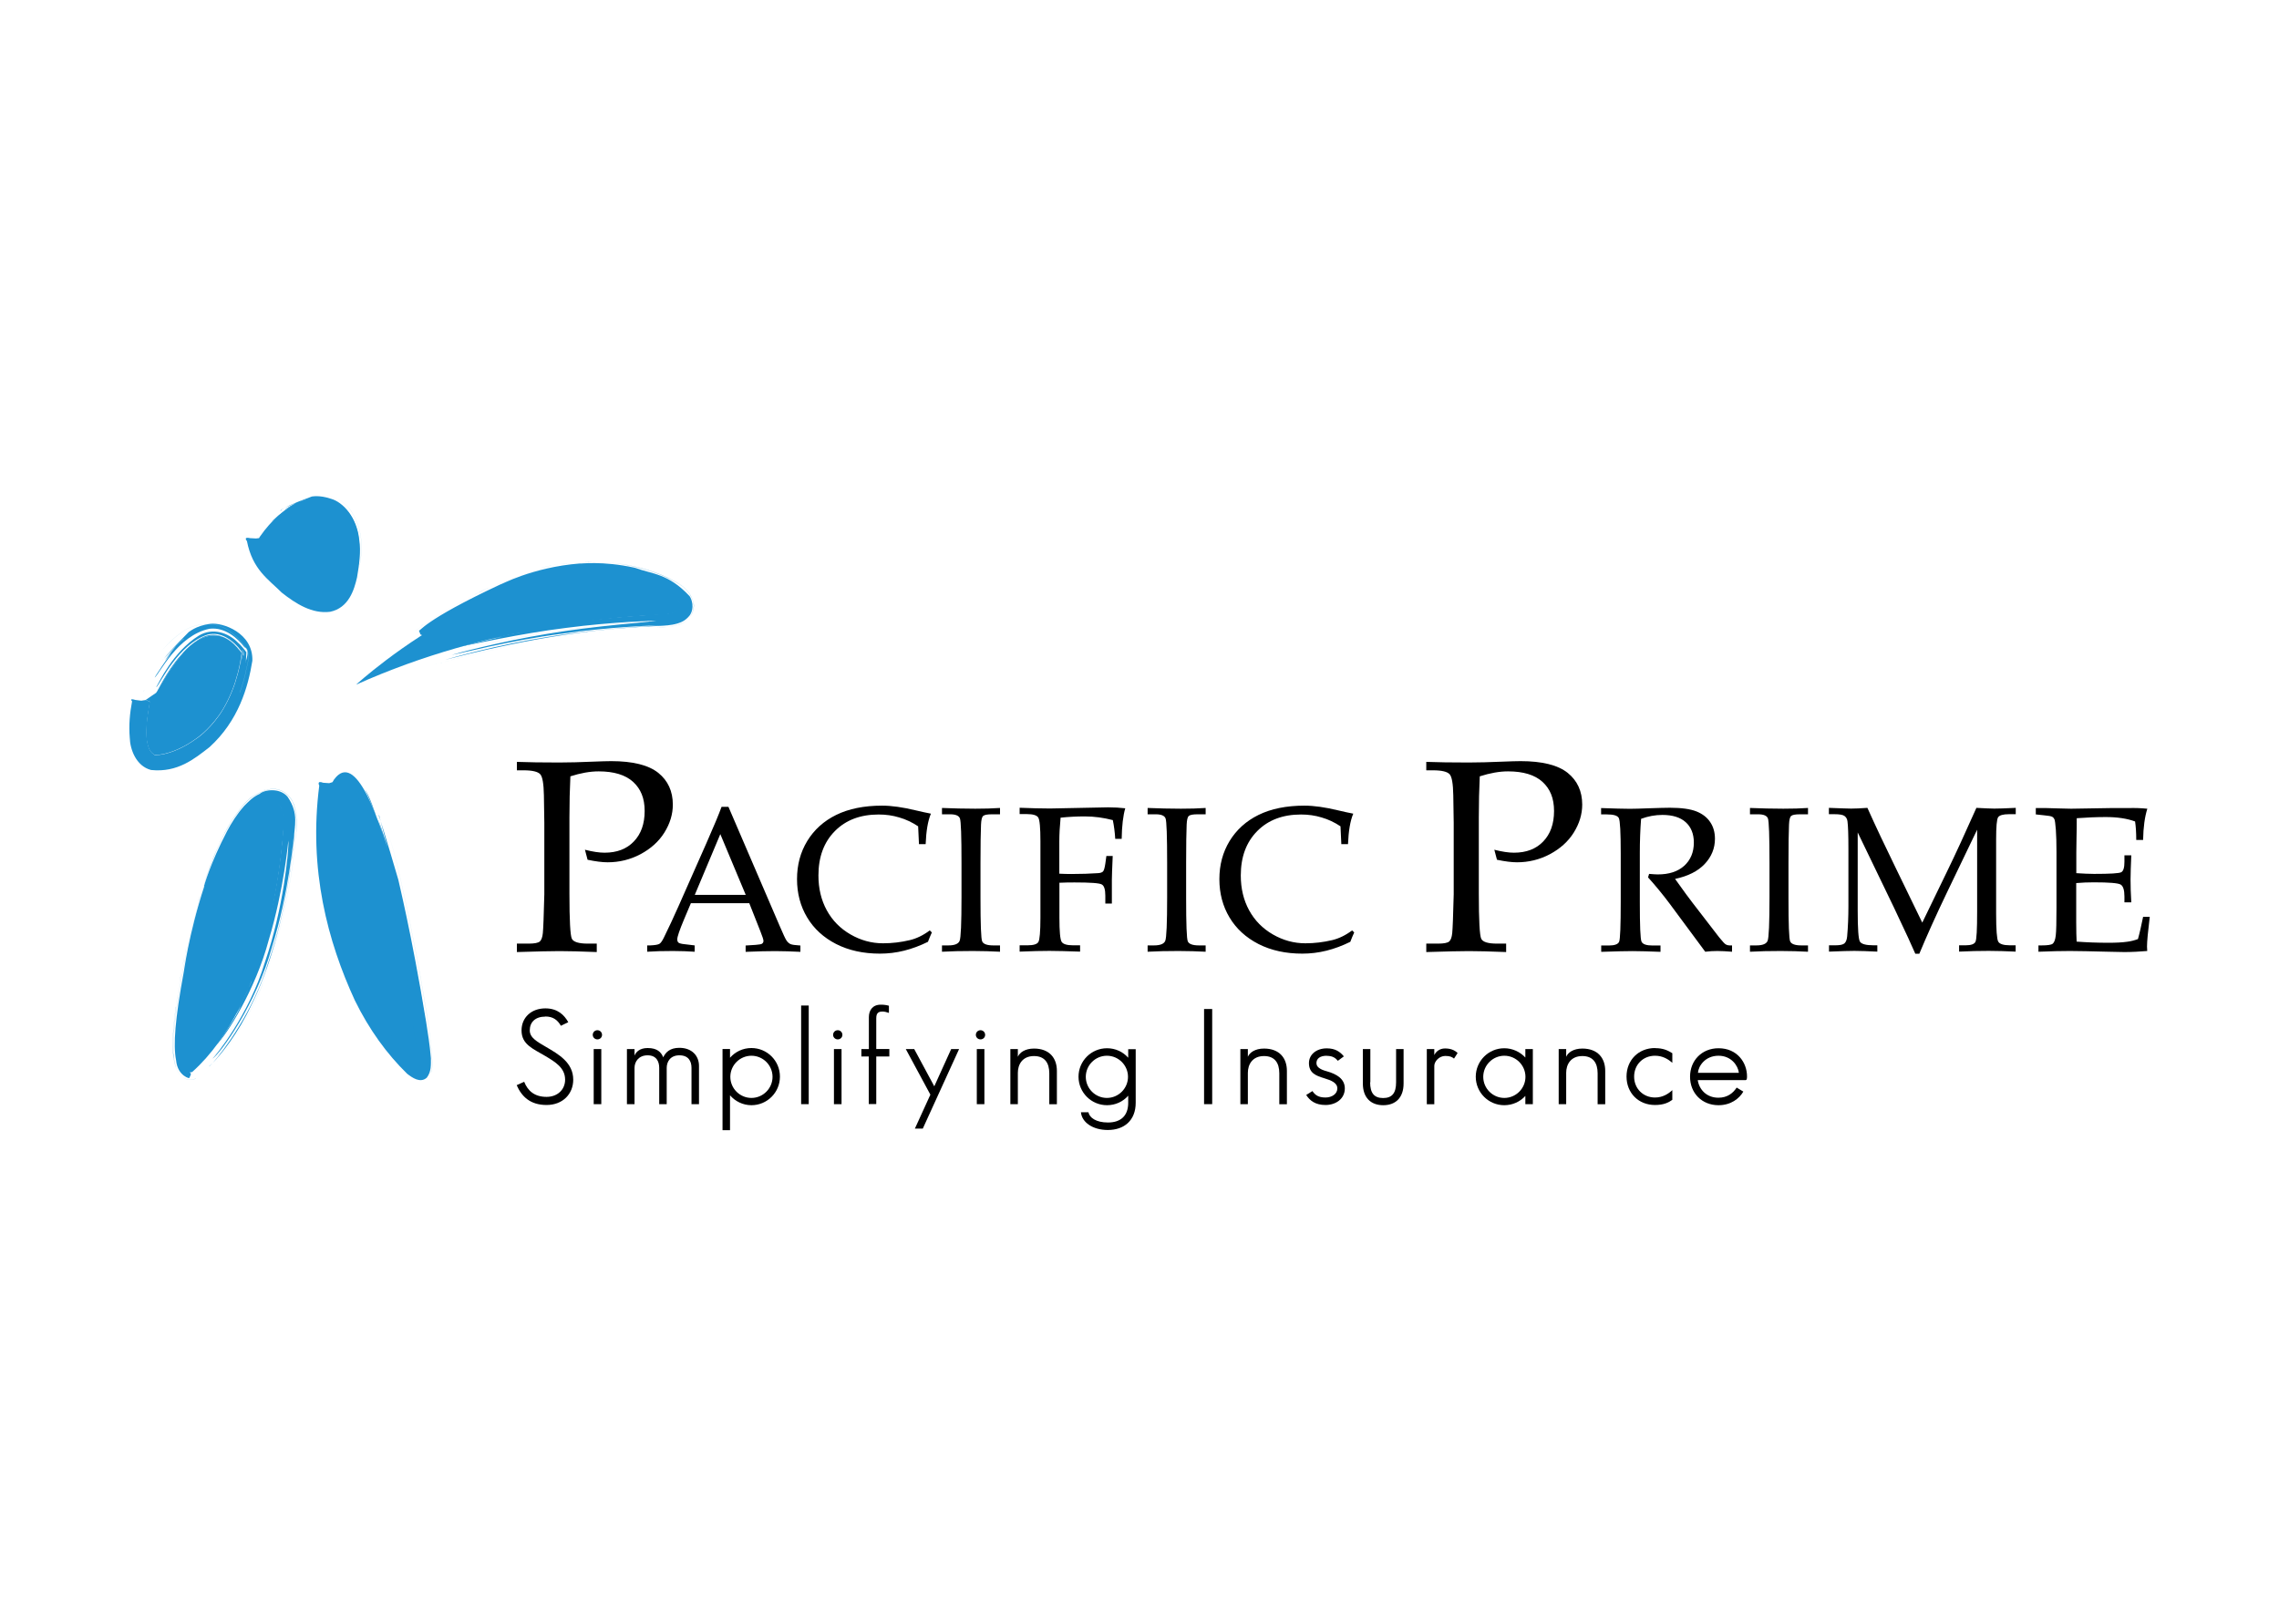 <?xml version="1.0" encoding="UTF-8"?>
<svg id="Layer_1" data-name="Layer 1" xmlns="http://www.w3.org/2000/svg" width="216" height="154" viewBox="0 0 216 154">
  <rect width="216" height="154" fill="#fff" stroke-width="0"/>
  <g>
    <path d="M65.64,56.89c.05.14.09.3.13.47-.02.54-.19.93-.42,1.2.22-.27.39-.66.41-1.2-.03-.17-.07-.33-.12-.47" fill="#1d91d0" stroke-width="0"/>
    <path d="M65.54,56.62c.04.09.07.18.1.27-.03-.1-.07-.19-.1-.27" fill="#1d91d0" stroke-width="0"/>
    <path d="M65.42,56.37c.05.08.09.16.12.24-.04-.09-.08-.16-.12-.24" fill="#1d91d0" stroke-width="0"/>
    <path d="M64.29,59.23c.18-.06.69-.2,1.06-.65-.37.45-.88.6-1.06.66-.46.15-.78.17-1.08.2-.61.05-.93.05-1.15.06h0c.22-.01.54,0,1.15-.06.3-.03.62-.06,1.07-.2" fill="#1d91d0" stroke-width="0"/>
    <path d="M63.45,54.85c.53.33,1.36.55,1.9,1.41-.54-.86-1.37-1.07-1.9-1.4-.79-.38-1.65-.72-2.52-.94-1.2-.34-2.4-.52-3.43-.59,1.04.07,2.23.24,3.44.58.87.23,1.73.56,2.52.94" fill="#1d91d0" stroke-width="0"/>
    <path d="M56.43,53.28c-.08,0-.16,0-.24,0-.31,0-.59,0-.85.02.25-.01.54-.02.85-.02.08,0,.16,0,.24,0" fill="#1d91d0" stroke-width="0"/>
    <path d="M54.18,53.4h-.08s.08,0,.08,0Z" fill="#1d91d0" stroke-width="0"/>
    <path d="M54.1,53.41h0c-.35,0-.7.04-1.08.08.37-.05.73-.08,1.08-.08" fill="#1d91d0" stroke-width="0"/>
    <path d="M50.98,53.92c.7-.2,1.38-.34,2.04-.43-.65.09-1.34.24-2.04.43" fill="#1d91d0" stroke-width="0"/>
    <path d="M50.38,54.1c-.2.07-.41.13-.61.2.2-.07.41-.14.61-.2" fill="#1d91d0" stroke-width="0"/>
    <path d="M49.15,54.51c.2-.08.41-.15.61-.22-.2.07-.41.14-.61.22" fill="#1d91d0" stroke-width="0"/>
    <path d="M49.15,54.51c-.2.08-.41.16-.61.23.2-.08.41-.16.61-.23" fill="#1d91d0" stroke-width="0"/>
    <path d="M48.54,54.75c-.31.12-.61.25-.92.38.31-.13.61-.26.92-.38" fill="#1d91d0" stroke-width="0"/>
    <path d="M47.61,55.13c-.3.13-.61.27-.91.4.3-.14.6-.27.91-.4" fill="#1d91d0" stroke-width="0"/>
    <g>
      <path d="M51.69,96.38c-.96,0-1.48.53-1.48,1.31,0,.72.76,1.1,1.55,1.57,1.16.68,2.57,1.47,2.57,3.1,0,1.35-.99,2.4-2.53,2.4s-2.36-.8-2.83-1.88l.71-.32c.34.85.97,1.43,2.12,1.43,1.05,0,1.76-.7,1.76-1.63,0-1.14-.96-1.69-1.87-2.24-1.18-.7-2.26-1.09-2.26-2.43,0-1.21.91-2.09,2.26-2.09,1.16,0,1.79.63,2.17,1.31l-.7.34c-.33-.57-.76-.88-1.48-.88Z" fill="#000" stroke-width="0"/>
      <path d="M56.62,98.54c-.24,0-.44-.19-.44-.43,0-.25.2-.44.44-.44s.44.19.44.44-.2.43-.44.43ZM56.99,104.68h-.72v-5.22h.72v5.22Z" fill="#000" stroke-width="0"/>
      <path d="M59.42,99.46h.72v.62c.13-.34.49-.72,1.24-.72.9,0,1.28.38,1.48.88.23-.48.64-.9,1.53-.9,1.19,0,1.86.76,1.86,1.71v3.63h-.71v-3.44c0-.64-.29-1.19-1.15-1.19s-1.2.61-1.2,1.19v3.44h-.71v-3.44c0-.58-.25-1.19-1.1-1.19s-1.24.61-1.24,1.19v3.44h-.72v-5.22Z" fill="#000" stroke-width="0"/>
      <path d="M73.92,102.08c0,1.49-1.21,2.7-2.7,2.7-.81,0-1.54-.37-2.03-.94v3.31h-.71v-7.7h.71v.83c.49-.56,1.21-.92,2.03-.92,1.49,0,2.7,1.21,2.7,2.7ZM71.22,104.09c1.1,0,2-.9,2-2s-.9-2-2-2-2,.9-2,2,.9,2,2,2Z" fill="#000" stroke-width="0"/>
      <path d="M75.93,104.68v-9.35h.72v9.35h-.72Z" fill="#000" stroke-width="0"/>
      <path d="M79.4,98.54c-.24,0-.44-.19-.44-.43,0-.25.2-.44.44-.44s.44.19.44.44-.2.43-.44.43ZM79.76,104.68h-.72v-5.22h.72v5.22Z" fill="#000" stroke-width="0"/>
      <path d="M81.64,100.17v-.71h.71v-3.03c0-.63.34-1.18,1.12-1.18.32,0,.52.03.78.1v.68c-.21-.08-.44-.13-.59-.13-.37,0-.61.1-.61.64v2.91h1.24v.71h-1.24v4.51h-.71v-4.51h-.71Z" fill="#000" stroke-width="0"/>
      <path d="M90.15,99.46h.75l-3.44,7.54h-.75l1.47-3.22-2.33-4.32h.8l1.9,3.53,1.6-3.53Z" fill="#000" stroke-width="0"/>
      <path d="M92.93,98.54c-.24,0-.44-.19-.44-.43,0-.25.2-.44.44-.44s.44.19.44.44-.2.43-.44.43ZM93.3,104.68h-.72v-5.22h.72v5.22Z" fill="#000" stroke-width="0"/>
      <path d="M95.76,99.46h.71v.73c.16-.39.67-.78,1.53-.78,1.47,0,2.17.91,2.17,2.11v3.17h-.72v-2.93c0-1-.44-1.64-1.45-1.64-1.11,0-1.53.81-1.53,1.59v2.97h-.71v-5.22Z" fill="#000" stroke-width="0"/>
      <path d="M107.64,99.46v5.09c0,1.67-1.09,2.58-2.64,2.58-1.43,0-2.46-.72-2.55-1.68h.71c.1.51.72.97,1.85.97,1.25,0,1.92-.67,1.92-1.87v-.67c-.49.56-1.21.9-2.01.9-1.49,0-2.7-1.21-2.7-2.7s1.21-2.7,2.7-2.7c.8,0,1.52.34,2.01.9v-.81h.72ZM104.91,104.09c1.1,0,2-.9,2-2s-.9-2-2-2-2,.9-2,2,.9,2,2,2Z" fill="#000" stroke-width="0"/>
      <path d="M114.12,104.68v-9.02h.77v9.02h-.77Z" fill="#000" stroke-width="0"/>
      <path d="M117.56,99.46h.71v.73c.16-.39.67-.78,1.53-.78,1.47,0,2.17.91,2.17,2.11v3.17h-.72v-2.93c0-1-.44-1.64-1.45-1.64-1.11,0-1.53.81-1.53,1.59v2.97h-.71v-5.22Z" fill="#000" stroke-width="0"/>
      <path d="M125.76,100.09c-.67,0-.99.28-.99.7,0,.38.37.61.97.77,1,.28,1.72.75,1.72,1.63,0,.99-.86,1.57-1.83,1.57s-1.49-.42-1.83-.95l.59-.37c.25.37.56.61,1.24.61.59,0,1.12-.33,1.12-.86s-.56-.76-1.25-.97c-.76-.23-1.44-.48-1.44-1.43,0-.82.71-1.4,1.69-1.4.82,0,1.26.33,1.62.76l-.57.42c-.2-.24-.47-.47-1.05-.47Z" fill="#000" stroke-width="0"/>
      <path d="M129.86,102.61c0,1.02.38,1.49,1.23,1.49s1.23-.47,1.23-1.49v-3.15h.71v3.26c0,1.34-.75,2.06-1.93,2.06s-1.93-.72-1.93-2.06v-3.26h.71v3.15Z" fill="#000" stroke-width="0"/>
      <path d="M135.23,99.46h.71v.57c.15-.33.51-.63,1.01-.63s.88.13,1.2.43l-.34.53c-.18-.14-.35-.25-.83-.25-.59,0-1.04.53-1.04.94v3.64h-.71v-5.22Z" fill="#000" stroke-width="0"/>
      <path d="M139.87,102.08c0-1.49,1.21-2.7,2.7-2.7.78,0,1.5.34,2,.88v-.8h.71v5.22h-.71v-.78c-.49.54-1.2.88-2,.88-1.49,0-2.7-1.21-2.7-2.7ZM142.58,104.09c1.1,0,2-.9,2-2s-.9-2-2-2-2,.9-2,2,.9,2,2,2Z" fill="#000" stroke-width="0"/>
      <path d="M147.73,99.46h.71v.73c.16-.39.67-.78,1.53-.78,1.47,0,2.17.91,2.17,2.11v3.17h-.72v-2.93c0-1-.44-1.64-1.45-1.64-1.11,0-1.53.81-1.53,1.59v2.97h-.71v-5.22Z" fill="#000" stroke-width="0"/>
      <path d="M156.86,99.37c.76,0,1.19.2,1.64.48v.91c-.39-.34-.91-.67-1.64-.67-1.14,0-1.98.85-1.98,1.98s.85,1.98,1.98,1.98c.71,0,1.25-.33,1.64-.7v.92c-.34.25-.81.49-1.64.49-1.57,0-2.7-1.14-2.7-2.7s1.14-2.7,2.7-2.7Z" fill="#000" stroke-width="0"/>
      <path d="M164.6,103.11l.63.38c-.38.66-1.18,1.29-2.35,1.29-1.57,0-2.7-1.14-2.7-2.7s1.14-2.7,2.7-2.7c1.77,0,2.7,1.36,2.7,2.67,0,.24-.03.35-.13.35h-4.54c.13.88.82,1.67,1.96,1.67.85,0,1.39-.44,1.72-.95ZM162.88,100.09c-1.28,0-1.91.99-1.95,1.62h3.88c-.08-.68-.72-1.62-1.93-1.62Z" fill="#000" stroke-width="0"/>
    </g>
    <g>
      <g>
        <path d="M25.36,52.11c-.21.14.05.1,0,0" fill="#1d91d0" stroke-width="0"/>
        <path d="M25.36,52.11s.12-.07.21-.12c-.11.05-.19.09-.22.12,0,0,0,0,0,0" fill="#1d91d0" stroke-width="0"/>
        <path d="M13.6,65.53h0s.07-.07.12-.13c-.07.07-.11.11-.13.13" fill="#1d91d0" stroke-width="0"/>
        <path d="M24.63,50.88c-1.34,1.92,7.15,11.66,9.09,3.88,1.93-7.78-4.56-10.37-9.09-3.88" fill="#1d91d0" stroke-width="0"/>
        <path d="M23.39,51.28s-.36-.42.32-.26l.56.03c.14-.03.31-.04.44-.02l.35.2c.21-.18-.81.3,2.47,3.68-.06-.11,1.53,1.46,3.31,1.7.02-.07.69.29,1.35-.9.63-1.19,1.14-3.76.49-5.6-.61-2-2.81-2.35-4.33-1.48-1.52.79-2.42,1.89-2.66,2.11-.08.08,1.87-2.53,4.42-2.61,2.65-.05,2.95,3.36,2.92,3.54.03.15.11-2.99-2.29-3.59-2.45-.51-4.76,2.04-5.02,2.19-.04.11,1.79-2.34,4.38-2.45,2.78-.08,3.31,3.29,3.38,3.6,0,.16.12-2.84-2.36-3.73-2.51-.82-4.98,1.48-5.38,1.76-.02-.03,1.48-1.28,1.96-1.48-.29.11-.55.26-.8.43.37-.32.83-.52,1.25-.76.27-.09.55-.15.82-.23-.02-.1-2.18.75-2.31.91.13.23-1.08.2,2.9-1.25-.01.02.66-.17,1.79.21,1.15.31,2.49,1.76,2.7,3.92.16,1.07.01,2.26-.21,3.53-.27,1.18-.78,2.9-2.55,3.27-1.7.22-3.25-.76-4.59-1.82-1.27-1.27-2.77-2.17-3.3-4.9" fill="#1d91d0" stroke-width="0"/>
        <path d="M34.11,53.55h0s0-.01,0-.01c0-.1.16-.75.16-1.64,0-1-.2-2.32-1.05-3.55-.88-1.17-2.07-1.51-3.15-1.51-1.39,0-2.58.58-2.65.69h0c.07-.11,1.26-.69,2.65-.69,1.07,0,2.27.34,3.14,1.51.85,1.23,1.05,2.55,1.05,3.55,0,.9-.16,1.54-.16,1.64v.02s.01,0,.01,0h0" fill="#81c6e1" stroke-width="0"/>
        <path d="M23.35,61.83l.03.04-.03-.04Z" fill="#1d91d0" stroke-width="0"/>
        <path d="M23.31,62.75s-.03,0,0-.08v.08Z" fill="#1d91d0" stroke-width="0"/>
        <path d="M23.09,62.15h0s0,0,0,0Z" fill="#1d91d0" stroke-width="0"/>
        <path d="M23.07,62.17h0s0,0,0,0Z" fill="#1d91d0" stroke-width="0"/>
        <path d="M23.07,62.15v.02s0-.02,0-.02Z" fill="#1d91d0" stroke-width="0"/>
        <path d="M23.06,62.12h0s0,0,0,0Z" fill="#1d91d0" stroke-width="0"/>
        <path d="M23.06,62.1s-.02-.09-.04-.15l.03.04h0c.01.05.03.1.04.16l-.03-.04h0Z" fill="#1d91d0" stroke-width="0"/>
        <path d="M22.97,61.97v-.08s.05.06.05.06h0c.02.07.03.12.04.16l-.06-.09-.03-.04Z" fill="#1d91d0" stroke-width="0"/>
        <path d="M23.01,61.61c.26,1.03.03.23.06.4l-.02-.02h0c-.02-.1-.04-.18-.06-.23l.02-.15Z" fill="#1d91d0" stroke-width="0"/>
        <path d="M23,61.76c.01.06.03.13.06.23l-.03-.04h0s-.02-.09-.03-.14v-.03s0-.02,0-.02Z" fill="#1d91d0" stroke-width="0"/>
        <path d="M22.99,61.81c0,.05.02.1.03.13l-.04-.06v-.08Z" fill="#1d91d0" stroke-width="0"/>
        <polygon points="23.04 62.11 22.98 62.02 22.97 62 22.97 61.97 23 62.01 23.06 62.1 23.06 62.1 23.06 62.11 23.07 62.12 23.06 62.12 23.06 62.11 23.06 62.12 23.07 62.15 23.04 62.11" fill="#1d91d0" stroke-width="0"/>
        <polygon points="22.97 61.97 22.97 62 22.93 61.96 22.94 61.91 22.97 61.97" fill="#1d91d0" stroke-width="0"/>
        <path d="M22.96,61.68s.02.09.03.13v.08s-.05-.05-.05-.05h0s0-.09,0-.09c.02.07.01,0,0-.06" fill="#1d91d0" stroke-width="0"/>
        <path d="M22.95,61.6s.02.03.05.16v.05s-.03-.08-.04-.13v-.03s0-.06,0-.06Z" fill="#1d91d0" stroke-width="0"/>
        <polygon points="22.94 61.83 22.98 61.89 22.97 61.97 22.94 61.91 22.94 61.83" fill="#1d91d0" stroke-width="0"/>
        <path d="M22.92,61.8c0-.07.01-.14.02-.19v.04s.02.03.02.03c0,.06.02.13,0,.06v.09s-.03-.03-.03-.03Z" fill="#1d91d0" stroke-width="0"/>
        <polygon points="22.92 61.83 22.92 61.8 22.94 61.83 22.94 61.83 22.94 61.91 22.91 61.88 22.92 61.83" fill="#1d91d0" stroke-width="0"/>
        <polygon points="22.94 61.91 22.93 61.96 22.91 61.92 22.91 61.88 22.94 61.91" fill="#1d91d0" stroke-width="0"/>
        <path d="M22.7,61.65l.2.27-.14.9c-.12.66-.3,1.29-.49,1.9-.4,1.2-.93,2.25-1.48,3.04-1.13,1.59-2.21,2.26-2.21,2.27-2.43,1.75-4.23,1.58-3.98,1.48-.63-.26-.77-1.52-.73-2.26.01-.8.11-1.38.17-1.79.12-.77.15-.92.15-.94l-.37-.17.98-.67s.03-.03.08-.12c.31-.5,1.05-1.94,2.33-3.48.14-.19.28-.36.44-.52.25-.24.51-.46.78-.67h.01c.87-.6,1.87-.83,2.8-.46l.05.02c.43.21.82.53,1.15.89l.02.02c.08.09.15.19.22.28" fill="#1d91d0" stroke-width="0"/>
        <path d="M22.97,62c-.02.14-.03.27-.06.38-.06.35-.1.54-.1.54,0-.1.06-.4.11-.84l.02-.13.03.05Z" fill="#1d91d0" stroke-width="0"/>
        <path d="M22.48,61.36c.16.17.31.35.43.52v.04s-.21-.27-.21-.27c-.07-.1-.14-.2-.22-.28" fill="#1d91d0" stroke-width="0"/>
        <path d="M21.32,60.45c.4.17.79.46,1.15.89-.32-.36-.71-.68-1.15-.89" fill="#1d91d0" stroke-width="0"/>
        <path d="M18.98,60.53c.8-.47,1.6-.42,2.29-.1-.93-.37-1.93-.14-2.8.45.16-.13.34-.25.51-.36" fill="#1d91d0" stroke-width="0"/>
        <path d="M17.67,61.57c.24-.26.51-.48.78-.67-.28.21-.54.43-.78.67" fill="#1d91d0" stroke-width="0"/>
        <path d="M15.47,62.52c-.04.07-.08.11-.11.15h0s.06-.08.12-.15" fill="#1d91d0" stroke-width="0"/>
        <path d="M14.89,65.57c.27-.51,1.21-2.49,2.77-4-.16.16-.3.34-.44.52-1.29,1.54-2.02,2.98-2.33,3.48" fill="#1d91d0" stroke-width="0"/>
        <path d="M14.82,65.69s.05-.07.08-.12c-.05.1-.07.14-.08.12" fill="#1d91d0" stroke-width="0"/>
        <path d="M14.79,65.15l.03-.03-.03.03Z" fill="#1d91d0" stroke-width="0"/>
        <path d="M23.07,62.17v-.02s0,.02,0,.02h0s0,0,0,0ZM14.82,65.12c.23-.36,1.55-3.31,4.01-4.85,1.34-.82,2.83-.26,3.72.65.26.21.68.74.8.92-.02.38-.04.67-.04.83-.03.08-.03.12,0,.08v-.08c.08-.29.37-1.12-.14-1.31-.63-.83-1.83-1.93-3.31-1.75-3.03.62-4.72,4.24-5.2,4.63-.03-.02,1.19-1.84,1.62-2.4l-.66.79c.33-.49.69-.95,1.07-1.39.25-.23.48-.48.75-.68-.06-.07-1.41,1.34-1.91,1.89.3-.38.97-1.13,2.38-2.55,0,.05.59-.57,2.02-.76,1.18-.15,4.07.86,3.99,3.5-.4,2.49-1.31,5.69-4.06,8.19-1.43,1.11-3.02,2.43-5.54,2.17-1.43-.37-1.99-1.97-2.02-3.05-.1-1.18,0-2.32.22-3.47,0,0-.34-.32.32-.12l.55.07.45-.07.37.17s-.03.17-.15.94c-.06.4-.16.99-.17,1.79-.03.74.1,2,.73,2.26-.26.11,1.55.27,3.98-1.48,0,0,1.09-.68,2.21-2.27.55-.8,1.08-1.84,1.48-3.04.19-.61.37-1.24.49-1.9l.14-.9.03.03-.02.13c-.05.44-.1.73-.11.84,0,0,.04-.19.1-.54.02-.11.04-.24.06-.38v.02s.07.09.07.09l.03.04v-.03s0,0,0,0h0s.03.03.03.03h0s0,0,0,0c-.01-.06-.03-.11-.04-.16l.02.02c-.03-.17.2.63-.06-.4l-.02.15c-.03-.13-.04-.16-.05-.16v.06s0-.04,0-.04c0,.05,0,.12-.02.19l-.08-.11c-.66-.9-1.88-1.9-3.2-1.54-2.73.89-4.42,4.52-4.82,4.97" fill="#1d91d0" stroke-width="0"/>
        <path d="M22.06,62.8c-.09.53-.58,2.92-1.74,4.77-.13.23-.28.46-.43.67.15-.21.29-.43.43-.67,1.16-1.84,1.65-4.23,1.74-4.76h0Z" fill="#1d91d0" stroke-width="0"/>
        <path d="M19.65,68.55c-.98,1.24-2.09,1.92-2.15,1.95h0c.08-.06,1.19-.73,2.16-1.95" fill="#1d91d0" stroke-width="0"/>
        <polygon points="17.5 70.5 17.49 70.5 17.49 70.5 17.5 70.5" fill="#1d91d0" stroke-width="0"/>
        <rect x="17.49" y="70.5" width="0" height="0" fill="#1d91d0" stroke-width="0"/>
        <path d="M17.49,70.5h0c-.48.28-1.09.62-1.7.85.07-.03.13-.06.2-.09.54-.23,1.07-.52,1.49-.77" fill="#1d91d0" stroke-width="0"/>
        <path d="M15.79,71.35c-.2.08-.4.15-.6.2.19-.06.39-.13.6-.2" fill="#1d91d0" stroke-width="0"/>
        <path d="M14.47,71.67c.22,0,.46-.04.72-.11-.26.07-.5.12-.72.12-.29,0-.52-.07-.69-.24.17.17.41.24.69.24" fill="#1d91d0" stroke-width="0"/>
        <path d="M13.79,66.69h0s-.05.22-.12.52c.06-.31.12-.5.12-.52" fill="#1d91d0" stroke-width="0"/>
        <path d="M13.55,71.01c.04.15.1.27.17.36-.08-.1-.14-.22-.17-.36" fill="#1d91d0" stroke-width="0"/>
        <path d="M13.51,70.76c0,.09.02.17.04.24-.02-.07-.03-.16-.04-.24" fill="#1d91d0" stroke-width="0"/>
        <path d="M13.5,70.62s0,.1,0,.14c0-.04,0-.09,0-.14-.06-.38-.08-.76-.08-1.13,0-.55.05-1.08.12-1.51-.06.44-.12.96-.11,1.51,0,.37.02.75.08,1.13" fill="#1d91d0" stroke-width="0"/>
        <path d="M22.81,62.15c.02.06.02.08.02.09h0s0,0,0,0v-.02s-.02-.07-.02-.07Z" fill="#1d91d0" stroke-width="0"/>
        <polygon points="22.82 62.22 22.83 62.24 22.8 62.18 22.82 62.22" fill="#1d91d0" stroke-width="0"/>
        <polygon points="22.8 62.16 22.8 62.18 22.8 62.17 22.8 62.16" fill="#1d91d0" stroke-width="0"/>
        <polygon points="22.8 62.17 22.8 62.18 22.8 62.18 22.8 62.17" fill="#1d91d0" stroke-width="0"/>
        <rect x="22.8" y="62.16" width="0" height="0" fill="#1d91d0" stroke-width="0"/>
        <polygon points="22.8 62.16 22.8 62.17 22.8 62.16 22.8 62.16" fill="#1d91d0" stroke-width="0"/>
        <polygon points="22.8 62.16 22.8 62.17 22.8 62.18 22.79 62.16 22.8 62.16" fill="#1d91d0" stroke-width="0"/>
        <path d="M22.79,62.16h0s0,0,0,0Z" fill="#1d91d0" stroke-width="0"/>
        <path d="M22.74,61.89c.03.13.05.21.07.26-.02-.05-.03-.13-.07-.25h0Z" fill="#1d91d0" stroke-width="0"/>
        <polygon points="22.74 61.89 22.74 61.9 22.74 61.89 22.74 61.89" fill="#1d91d0" stroke-width="0"/>
        <polygon points="22.73 61.95 22.74 61.89 22.74 61.9 22.74 61.95 22.73 62.06 22.73 62.06 22.73 61.95" fill="#1d91d0" stroke-width="0"/>
        <polygon points="22.73 62.07 22.79 62.16 22.73 62.08 22.73 62.07 22.73 62.06 22.73 62.07" fill="#1d91d0" stroke-width="0"/>
        <polygon points="22.73 62.06 22.73 62.06 22.73 62.07 22.72 62.07 22.73 62.06" fill="#1d91d0" stroke-width="0"/>
        <path d="M22.71,62.17v-.1s.01,0,.01,0v.1c-.04.26-.06.41-.07.43h0s0-.03,0-.03v-.08c.02-.08.03-.19.06-.32" fill="#1d91d0" stroke-width="0"/>
        <path d="M22.35,61.56c.14.17.27.34.37.49h0c-.1-.14-.23-.31-.37-.49-.1-.13-.23-.26-.36-.39.13.13.26.27.36.39" fill="#1d91d0" stroke-width="0"/>
        <path d="M20.47,60.17c.61.2,1.13.6,1.52,1-.4-.4-.92-.79-1.52-1" fill="#1d91d0" stroke-width="0"/>
        <path d="M19.63,60.03c.29,0,.58.05.84.15-.27-.09-.55-.14-.84-.14-.06,0-.11,0-.17,0-.07,0-.13.02-.2.03.07-.02.13-.03.2-.03.06,0,.12,0,.17,0" fill="#1d91d0" stroke-width="0"/>
        <path d="M16.7,61.55c.71-.71,1.56-1.3,2.55-1.48-.99.18-1.84.77-2.55,1.48" fill="#1d91d0" stroke-width="0"/>
        <path d="M16.36,61.9c.11-.12.22-.24.34-.35-.11.11-.22.23-.34.35" fill="#1d91d0" stroke-width="0"/>
        <path d="M15.76,62.64c-.6.79-1.03,1.54-1.26,1.87h0c.23-.34.66-1.08,1.27-1.87" fill="#1d91d0" stroke-width="0"/>
        <path d="M22.73,65.66h0s0,0,0,0h0s0,0,0,0h0s.3-.73.56-1.87c.05-.48.26-.89.26-1.51,0-.19-.02-.4-.07-.63h0s0,0,0,0c-.42-.64-.96-1.27-1.66-1.76-.63-.51-1.42-.72-2.19-.72-.94,0-1.85.32-2.44.8-1.15.79-1.73,1.62-1.93,1.8h0c.2-.18.79-1,1.93-1.79.58-.48,1.5-.8,2.43-.8.77,0,1.55.21,2.18.72.7.49,1.24,1.12,1.66,1.76h0s0,0,0,0c.05.24.07.44.07.63,0,.62-.2,1.02-.26,1.51-.26,1.14-.56,1.86-.56,1.87h0s0,0,0,0" fill="#7dc8e7" stroke-width="0"/>
        <path d="M63.74,56.36s2.42,1.75-1.08,1.92c-3.5.17-16.09.86-28.91,6.63,0,0,17.06-15.69,29.99-8.54" fill="#1d91d0" stroke-width="0"/>
        <path d="M46.37,60.4c-1.18.25-.51.1-.52.06.06,0,.25-.02.52-.06" fill="#1d91d0" stroke-width="0"/>
        <path d="M42.26,62.53c.28-.09,4.82-1.39,9.62-2.14,4.95-.83,10.11-1.04,10.72-1.11,0,0-4.65.11-9.43.81-4.77.62-9.61,1.88-10.36,2,.25-.09,4.49-1.25,9.02-1.99,4.66-.8,9.58-1.09,10.38-1.26,0,0-4.17.11-8.57.69-4.4.54-8.98,1.6-9.99,1.76,0-.02,3.14-.73,3.97-.94l-1.48.27c.78-.18,1.56-.38,2.36-.53l1.31-.22c-.39.05-2.43.39-3.43.54.69-.15,2.02-.43,4.49-.95,0,.03,3.99-.73,11.03-1.19.82-.09,1.95.05,2.55-.62.12-.94-1.13-1.41-2.01-1.8-1.95-.78-4.23-1.21-6.64-1.05-4.85.28-9.98,2.61-14.75,6.06,0,0,0,.49-.36-.1l-.39-.41-.45-.2-.15-.38c.1.15.29-.89,7.72-4.36,0,.06,2.95-1.62,7.54-1.99,0,.05,2.09-.28,5.22.41,1.63.61,3.14.51,5.18,2.69.2.28.49,1.11.02,1.81-.43.55-.87.68-1.17.78-.65.19-1.22.2-1.72.23-.98.04-1.98.1-2.98.18-8.01.52-16.05,2.73-17.23,3.01" fill="#1d91d0" stroke-width="0"/>
        <path d="M39.37,59.75h0s.01.01.01.01c.32,0,7.79-6.42,17.63-6.43.26,0,.53,0,.8.01h0s0,0,0,0h0s1.4.05,3.43.67c1.1.38,2,.61,3.51,1.63.3.31.63.54.91,1.3.06.15.09.31.09.47,0,.43-.21.86-.47,1.18-.26.32-.57.53-.76.53h0c-.96.34-1.73.31-2.37.35-5.34.23-10.89,1.21-11.95,1.41h0s0,0,0,0h0c-.15,0-5.8,1.19-9.12,2.16h0c3.32-.96,8.97-2.16,9.12-2.16h0s0,0,0,0h0c1.06-.2,6.61-1.18,11.95-1.41.64-.05,1.41,0,2.37-.35h0s0,0,0,0h0c.39,0,1.24-.85,1.24-1.72,0-.16-.03-.32-.09-.47-.27-.77-.61-.99-.91-1.3-1.51-1.02-2.42-1.26-3.51-1.63-2.03-.62-3.43-.65-3.43-.66h0s0,0,0,0h0s0,0,0,0h0s0,0,0,0h0c-.27,0-.53-.01-.8-.01-9.84.01-17.32,6.43-17.63,6.43h0s0,0,0,0" fill="#7ec5e1" stroke-width="0"/>
        <path d="M46.4,55.67c-.5.24-.99.48-1.46.72.48-.24.96-.49,1.46-.72" fill="#1d91d0" stroke-width="0"/>
        <path d="M44.94,56.38c-1.04.53-2,1.07-2.83,1.56.83-.49,1.79-1.03,2.83-1.56" fill="#1d91d0" stroke-width="0"/>
        <path d="M42.1,57.94c-.15.09-.29.18-.43.26.14-.09.28-.17.43-.26" fill="#1d91d0" stroke-width="0"/>
        <path d="M41.27,58.45c-.19.12-.38.24-.54.34.17-.11.35-.23.54-.34" fill="#1d91d0" stroke-width="0"/>
        <path d="M40.72,58.79c-.11.07-.22.14-.32.21.1-.07.21-.14.32-.21" fill="#1d91d0" stroke-width="0"/>
        <path d="M40.12,59.18c-.08.06-.16.11-.23.16.07-.06.15-.11.23-.16" fill="#1d91d0" stroke-width="0"/>
        <path d="M39.88,59.35c-.07.05-.13.09-.19.14.06-.04.12-.09.19-.14" fill="#1d91d0" stroke-width="0"/>
        <path d="M39.53,59.6s-.07.06-.1.08c.03-.03.06-.05.1-.08" fill="#1d91d0" stroke-width="0"/>
        <polygon points="39.4 59.71 39.37 59.75 39.37 59.75 39.37 59.75 39.4 59.71" fill="#1d91d0" stroke-width="0"/>
        <path d="M61.35,58.91c-2.06,0-14.51,1.59-17.3,2.67h0c2.8-1.09,15.24-2.67,17.31-2.68.19,0,.29,0,.29.04h0s-.1-.04-.29-.04" fill="#1d91d0" stroke-width="0"/>
        <path d="M25.41,76.04s1.7-.69,1.48,2.35c-.22,3.03-1.35,16.65-8.66,23.23,0,0-1.19.66-1-3,.18-3.65,3.71-21.09,8.18-22.57" fill="#1d91d0" stroke-width="0"/>
        <path d="M23.84,92.99s-.1.28-.3.67c.1-.23.2-.45.3-.67" fill="#1d91d0" stroke-width="0"/>
        <path d="M22,96.69h0s0,0,0,0Z" fill="#1d91d0" stroke-width="0"/>
        <path d="M22.11,96.24c-.72,1.43-.57.58-.46.64.07-.04.24-.29.46-.64" fill="#1d91d0" stroke-width="0"/>
        <path d="M20.42,99.14l.08-.07s-.06.07-.08.07" fill="#1d91d0" stroke-width="0"/>
        <path d="M23.54,93.66c.2-.39.32-.66.3-.67-.1.22-.2.45-.3.67M19.34,84s.57-2.12,2.18-5.2c.41-.77.91-1.59,1.64-2.41.41-.4.78-.83,1.46-1.13.37-.37,1.86-.63,2.63.27,1.14,1.64.61,2.88.62,3.93-.1,1.11-.24,2.24-.41,3.36-.68,4.52-1.93,9.06-3.6,12.4-1.33,2.85-2.93,4.76-3.7,5.56.98-1.1,3.85-4.89,5.25-9.48,1.91-5.42,2.42-11.31,2.43-12,0,0-.42,5.28-2.08,10.54-1.45,5.3-4.86,10.05-5.63,10.53.24-.18,3.47-4.14,4.98-9.15,1.75-5.07,2.29-10.63,2.22-11.53,0,0-.42,4.68-1.86,9.43-1.24,4.68-3.99,9.01-4.96,9.94.4-.46,2.02-2.91,2.32-3.72-.24.47-.54.9-.82,1.35.44-.74.82-1.51,1.18-2.3.1-.19.2-.38.29-.58-.38.72-.94,1.76-1.35,2.43.37-.74.97-2.06,1.93-4.4-.07,0,1.91-4.11,2.67-11.89.06-.96.25-2.01,0-3.03-.24-1.33-1.79-.81-2.45.07-1.59,1.68-2.46,4.15-3.32,6.67-.82,2.57-1.47,5.37-1.99,8.34-.41,2.77-1.19,6.56-.47,8.73-.05.04-.12.1-.22.19-.13.12-.25.28-.33.44-.03.14,0,.31.15.44-.03.13-.08.27-.16.39.15.11-1.11-.13-1.25-1.67-.29-1.45-.09-3.95.72-8.32.02,0,.44-3.56,1.96-8.2" fill="#1d91d0" stroke-width="0"/>
        <path d="M19.8,101.11c.08-.07.19-.17.32-.3-.18.2-.29.3-.32.3" fill="#1d91d0" stroke-width="0"/>
        <path d="M18.48,100.72c.19-.15.04.07,0,.03v-.03Z" fill="#1d91d0" stroke-width="0"/>
        <path d="M18.58,102.24h0s-.21.14-.52.14c-.18,0-.41-.05-.67-.19h0s0,0,0,0c-.62-.45-.75-1.09-.87-1.73-.06-.41-.09-.86-.09-1.34,0-1.08.14-2.34.34-3.72.61-4.01,1.63-9.26,3.56-14.31h0s0,0,0,0h0s.49-1.38,1.7-3.39h0s0,0,0,0c.79-.91,1.27-2.37,3.74-2.91h0s0,0,0,0c1.8,0,2.32,1.86,2.32,2.61v.04c0,.13,0,.26,0,.38,0,.76-.06,1.39-.13,2.04-.49,6.1-2.5,12.29-3.08,13.41h0s0,0,0,0h0s0,0,0,0h0,0s0,0,0,0h0c0,.28-2.68,6.5-6.04,9.02h0c3.36-2.52,6.05-8.74,6.05-9.02h0s0-.01,0-.01h0s0,0,0,0c.57-1.12,2.59-7.31,3.08-13.42.06-.65.13-1.28.13-2.04,0-.12,0-.25,0-.38v-.04c0-.75-.53-2.61-2.33-2.61h0c-2.48.54-2.96,1.99-3.75,2.91h0c-1.21,2.01-1.68,3.39-1.7,3.39h0c-1.92,5.05-2.95,10.31-3.56,14.31-.2,1.38-.34,2.64-.34,3.72,0,.49.03.94.09,1.34.12.64.24,1.29.87,1.74h0c.27.14.49.19.67.19.31,0,.5-.14.52-.14h0s0,0,0,0" fill="#7bc5e4" stroke-width="0"/>
        <path d="M27.95,79.84v.09s0,0,0,0v-.09c0-.33.16-.8.16-1.62,0-.54-.07-1.21-.31-2.09-.17-.58-1.04-1.37-1.94-1.37h-.12c-.13.01-.25.03-.36.04.11-.02.22-.03.36-.04h.12c.9,0,1.77.78,1.95,1.37.24.88.31,1.55.31,2.09,0,.82-.17,1.29-.17,1.62" fill="#1d91d0" stroke-width="0"/>
        <path d="M24.97,74.91c.08-.03.17-.06.26-.08-.1.02-.19.05-.26.08" fill="#1d91d0" stroke-width="0"/>
        <path d="M24.36,75.23c-.15.1-.31.21-.52.31h0c.21-.1.37-.21.52-.31" fill="#1d91d0" stroke-width="0"/>
        <path d="M23.84,75.54c-.11.09-.21.19-.32.29.1-.1.2-.19.31-.29h0Z" fill="#1d91d0" stroke-width="0"/>
        <path d="M23.52,75.83c-.1.1-.2.19-.29.29.09-.1.19-.2.29-.29" fill="#1d91d0" stroke-width="0"/>
        <path d="M22.45,77.04c-.23.32-.44.64-.63.96-.98,1.72-1.68,3.42-2.14,4.7-.17.48-.31.9-.42,1.23.39-1.23,1.21-3.57,2.56-5.93.19-.32.4-.64.63-.96" fill="#1d91d0" stroke-width="0"/>
        <path d="M19.21,84.09c-.03.1-.06.19-.09.28.03-.08.05-.18.09-.28" fill="#1d91d0" stroke-width="0"/>
        <path d="M19.09,84.48c-.02.07-.04.13-.06.18.01-.05.03-.11.06-.18" fill="#1d91d0" stroke-width="0"/>
        <path d="M18.98,84.82h0c-.08.25-.16.51-.25.79.08-.28.16-.54.25-.79" fill="#1d91d0" stroke-width="0"/>
        <path d="M18.65,85.89c-.06.19-.11.39-.17.59.06-.2.11-.4.17-.59" fill="#1d91d0" stroke-width="0"/>
        <polygon points="18.58 102.24 18.58 102.24 18.57 102.25 18.58 102.24" fill="#1d91d0" stroke-width="0"/>
        <path d="M18.05,102.38c.2,0,.35-.06.44-.1-.09.04-.24.1-.44.1-.2,0-.45-.06-.74-.23h0c.29.17.53.23.74.23" fill="#1d91d0" stroke-width="0"/>
        <path d="M16.67,95.46c-.17,1.25-.29,2.46-.29,3.52,0,.49.03.95.09,1.37.07.33.12.66.23.96-.12-.3-.17-.63-.24-.96-.07-.42-.09-.88-.09-1.37,0-1.06.13-2.27.29-3.52.24-1.84.6-3.83,1.01-5.69.1-.47.21-.93.31-1.38-.53,2.24-1.02,4.77-1.32,7.07" fill="#1d91d0" stroke-width="0"/>
        <path d="M27.35,80.32h0s-.39,4.1-1.62,8.5c-1.14,4.43-3.58,8.91-4.78,10.28h0c1.2-1.36,3.64-5.84,4.78-10.28.61-2.2,1.02-4.32,1.27-5.9.12-.79.21-1.44.27-1.89.03-.23.05-.41.06-.53,0-.06.01-.11.02-.14v-.03s0,0,0,0h0s0,0,0,0h0s0,0,0,0h0s0,0,0,0h0s0,0,0,0h0s0,0,0,0h0s0,0,0,0" fill="#1d91d0" stroke-width="0"/>
        <path d="M26.19,76.11c.06,0,.11.03.15.08-.05-.05-.1-.07-.15-.07-.05,0-.11.02-.17.07h0c.06-.05.12-.07.17-.07" fill="#1d91d0" stroke-width="0"/>
        <path d="M26.64,78.03c0-.59-.04-1.06-.11-1.4-.05-.2-.11-.35-.18-.44.2.21.3.88.3,1.84,0,1.75-.32,4.46-.92,7.1-.89,4.8-2.97,9.4-3.41,10.03h0c.44-.64,2.52-5.24,3.41-10.03.6-2.64.92-5.35.92-7.1" fill="#1d91d0" stroke-width="0"/>
        <path d="M31.68,73.87c-1.48,2.02-2.23,18.8,6.96,27.83,0,0,2.12,1.98,2.12-1.13,0-3.11-5.13-32.07-9.08-26.69" fill="#1d91d0" stroke-width="0"/>
        <path d="M30.26,74.48s-.28-.52.37-.27l.57.04c.18-.06.35-.11.52-.13l.31.27c.26-.13-1.17.63-.02,10.35.03-.02.57,3.89,2.51,8.69.05-.03.8,2.23,2.86,5.09.72,1.28,3.41,3.64,2.3,2.5.05-1.87-.49-4.58-.87-6.97-1.52-9.74-4.86-20.3-6.02-20.05-.11-.17.85.48,1.71,2.65.87,2.05,1.7,5.01,2.43,8.04,1.46,6.07,2.4,12.45,2.55,13.18.36.06-3.97-23.11-6.12-23.78.26-.34,2.66,4.72,3.86,10.52,1.4,5.71,2.37,11.77,2.65,12.73.28-.02-3.5-20.5-5.36-22.58.13-.05,1.58,3.67,1.86,4.7-.17-.6-.34-1.2-.53-1.79.35.94.65,1.89.94,2.85l.42,1.68s-1.16-4.55-1.26-4.88c-.13.04-.57-2.06,1.81,6.08-.02,0,1.22,4.87,2.64,13.5.17,1.08.35,2.22.45,3.43,0,.6.05,1.27-.39,1.84-.62.55-1.38,0-1.86-.37-1.91-1.86-3.61-4.2-4.96-6.96-2.57-5.58-4.4-12.4-3.37-20.37" fill="#1d91d0" stroke-width="0"/>
        <path d="M32.26,74.29l-.05-.05c-.21,0-.54,1.9-.54,4.78,0,4.51.85,11.43,4.38,17.23h0s0,0,0,0c0,.02.71,1.37,2.15,3.15.38.42.8.89,1.24,1.38.09.11.38.29.47.32h0s0,0,0,0v-.03s.01.01.01.01c0,.06-.04.32-.04.46v.07s.02.05.02.05h0s0,0,0,0h0s0,0,0,0h0s0,0,0,0h0s0,0,0,0c0,0-.07-.11-.31-.27h0s0,0,0,0c-.02-.5-.11-2.52-.4-4.06-.97-6.59-2.65-13.41-3-14.7h0s0,0,0,0h0s0,0,0,0h0s0,0,0,0c-.02-.05-.47-1.81-1.2-3.99-.41-1.66-1.93-4.54-2.43-4.55-.09,0-.15.1-.16.31h0c.01-.21.07-.3.15-.3.49,0,2.01,2.88,2.42,4.54.75,2.21,1.19,3.99,1.2,3.99h0s0,0,0,0c.35,1.29,2.03,8.11,3,14.7.29,1.54.38,3.56.4,4.06h0s0,0,0,0c.25.17.31.27.31.27h0s-.01-.05-.01-.05v-.07c0-.13.03-.39.03-.46v-.02s-.02.03-.02.03h0s0,0,0,0c-.09-.03-.38-.21-.47-.32-.44-.49-.86-.96-1.24-1.38-1.44-1.78-2.15-3.13-2.15-3.14h0s0,0,0,0h0s0,0,0,0h0c-3.52-5.8-4.37-12.72-4.38-17.24,0-1.44.08-2.64.19-3.47.11-.83.25-1.31.34-1.31l.05.04h0" fill="#1d91d0" stroke-width="0"/>
        <path d="M39.18,97.24c.04.46.3,1.93.36,3.39,0,.04.01.08.01.12,0,.19-.08.34-.08.47,0,.08.03.14.14.19.24.15.29.27.3.27h0s-.02-.07-.02-.21c.03-.19.04-.28.04-.33,0-.04-.01-.05-.03-.05h-.03s-.05,0-.09-.05h0s0,0,0,0c-.37-.18-1.22-1.29-1.81-1.89-2.41-3.04-3.7-6.56-3.7-6.62h0s0,0,0,0h0s0,0,0,0h0s0,0,0,0h0s0,0,0,0h0c-1.11-2.75-2.25-7.38-2.49-11.38-.06-.72-.09-1.42-.09-2.07,0-1.39.11-2.59.24-3.44.13-.85.27-1.36.32-1.35v.03s.02,0,.02,0l-.02-.03c-.11,0-.56,2.02-.56,4.8,0,.65.03,1.35.09,2.07.24,4,1.38,8.63,2.49,11.38h0s0,0,0,0h0s0,0,0,0c0,.06,1.3,3.58,3.7,6.62.59.6,1.44,1.71,1.82,1.89h0s0,0,0,0c.03.05.07.05.09.05h.03s.03,0,.03.05c0,.05-.01.15-.04.33,0,.14.02.2.02.21h0s0,0,0,0h0s0,0,0,0h0s0,0,0,0h0s0,0,0,0c0,0-.07-.13-.3-.27-.11-.05-.14-.11-.14-.18,0-.12.08-.28.08-.47,0-.04,0-.08-.01-.12-.06-1.45-.32-2.92-.36-3.39h0" fill="#1d91d0" stroke-width="0"/>
        <path d="M39.66,96.66h0v-.04c0-.89-3.15-18.07-5.32-21.34h0c2.18,3.27,5.33,20.46,5.33,21.34v.03h0" fill="#1d91d0" stroke-width="0"/>
        <path d="M40.78,101.72c.14-.03.19-.33.19-.86,0-3.94-3.37-20.16-4.13-21.62h0c.75,1.46,4.12,17.68,4.12,21.62,0,.53-.06.83-.19.86h0" fill="#7bbbd5" stroke-width="0"/>
        <path d="M30.63,54.25c.04-.18.02-.36.02-.54,0-.22-.04-.43-.07-.65-.02-.11-.02-.23-.04-.34l-.04-.11c-.02-.07.05-.14.05-.22.04-.16.02-.34.02-.5,0-.13.02-.25-.04-.36-.02-.09-.05-.16-.05-.25,0-.07-.04-.09.04-.14.05-.05.14-.04.18-.13.04-.11-.05-.16-.09-.27-.04-.09-.04-.2-.07-.29-.04-.14-.05-.27-.13-.4-.02-.05-.05-.09-.07-.16-.02-.07.02-.16.04-.25.02-.2-.36-.41-.52-.5" fill="#1d91d0" stroke-width="0"/>
      </g>
      <g>
        <path d="M54.06,73.61c-.06,1.22-.09,2.51-.09,3.89v7.23c0,2.54.08,3.96.23,4.27.15.3.65.46,1.49.46h.87v.8c-1.49-.06-2.67-.09-3.53-.09-.76,0-2.11.03-4.04.09v-.8h1.14c.53,0,.87-.07,1.03-.2.15-.13.25-.4.29-.8.04-.4.09-1.63.14-3.68v-6.76l-.04-2.62c-.02-1.09-.13-1.76-.35-2-.22-.24-.74-.37-1.58-.37h-.63v-.8c1.06.04,2.39.06,4.01.06.95,0,2.01-.03,3.18-.08.77-.03,1.35-.05,1.75-.05,2.04,0,3.53.37,4.46,1.11.92.74,1.38,1.75,1.38,3.01,0,.92-.27,1.8-.8,2.65-.53.85-1.29,1.53-2.26,2.05-.98.52-2.02.77-3.12.77-.51,0-1.14-.08-1.9-.24l-.25-.95c.74.19,1.36.28,1.86.28,1.17,0,2.09-.35,2.77-1.06.68-.7,1.03-1.67,1.03-2.89s-.37-2.1-1.1-2.77c-.73-.66-1.82-.99-3.26-.99-.82,0-1.71.16-2.68.47Z" fill="#000" stroke-width="0"/>
        <path d="M71.03,85.63h-5.55l-.65,1.54c-.43,1.02-.64,1.65-.64,1.88,0,.15.04.25.12.32.08.06.28.12.61.15l.92.11v.6c-.61-.04-1.3-.07-2.07-.07-.92,0-1.73.02-2.43.07v-.6h.29c.45-.02.74-.07.87-.15.13-.08.27-.28.42-.59.45-.92.92-1.91,1.39-2.98l2.64-5.97c.7-1.58,1.18-2.74,1.44-3.45h.65l4.85,11.28c.33.77.54,1.23.65,1.39.11.16.23.27.37.34.14.07.46.11.95.14v.6c-.83-.04-1.62-.07-2.38-.07-.7,0-1.64.02-2.81.07v-.6l.95-.06c.34-.03.54-.06.6-.11.1-.07.14-.16.14-.27,0-.12-.1-.42-.29-.9l-1.05-2.66ZM65.85,84.84h4.83l-2.41-5.76-2.42,5.76Z" fill="#000" stroke-width="0"/>
        <path d="M87.1,80.05l-.08-1.71c-.57-.38-1.16-.66-1.79-.84-.62-.19-1.27-.28-1.95-.28-1.73,0-3.11.52-4.15,1.57-1.04,1.05-1.56,2.45-1.56,4.21,0,1.23.26,2.33.79,3.3.53.97,1.28,1.73,2.25,2.29.97.56,2,.84,3.08.84.86,0,1.7-.1,2.54-.3.63-.15,1.26-.45,1.89-.92l.2.19c-.13.29-.26.59-.37.89-.75.37-1.5.65-2.26.84-.76.19-1.52.28-2.29.28-1.57,0-2.95-.3-4.15-.91-1.19-.61-2.11-1.45-2.75-2.52-.64-1.07-.96-2.28-.96-3.63s.32-2.55.97-3.62c.65-1.06,1.56-1.89,2.74-2.47,1.18-.58,2.63-.88,4.35-.88.9,0,1.96.15,3.16.44.6.14,1.09.25,1.47.32-.29.68-.45,1.65-.5,2.89h-.64Z" fill="#000" stroke-width="0"/>
        <path d="M89.28,89.63h.6c.59,0,.95-.14,1.07-.43.12-.29.18-1.66.18-4.13v-3.25c0-2.56-.05-3.97-.15-4.23-.1-.26-.41-.39-.92-.39h-.78v-.6c1.06.04,2.11.07,3.15.07.86,0,1.65-.02,2.35-.07v.6h-.74c-.46,0-.74.05-.86.16-.12.11-.18.38-.2.82-.03.68-.05,1.9-.05,3.65v3.31c0,2.49.05,3.86.16,4.11.11.25.46.38,1.05.38h.64v.6c-.79-.04-1.65-.07-2.57-.07-1.08,0-2.06.02-2.93.07v-.6Z" fill="#000" stroke-width="0"/>
        <path d="M100.41,83.71v3.29c0,1.31.07,2.07.21,2.29.14.22.5.33,1.07.33h.68v.6c-1.21-.04-2.18-.07-2.9-.07s-1.67.02-2.83.07v-.6h.77c.55,0,.89-.11,1.01-.32.12-.21.19-.98.19-2.31v-7.23c0-1.3-.07-2.05-.21-2.26-.14-.21-.49-.32-1.07-.32h-.69v-.6c1.06.04,2.02.07,2.87.07l5.51-.11c.58,0,1.12.03,1.63.09-.2.68-.32,1.65-.34,2.9h-.61c-.04-.66-.12-1.26-.23-1.78-.88-.23-1.76-.35-2.66-.35-.78,0-1.54.04-2.29.12-.08.83-.12,1.58-.12,2.26v3.05c.38.02.76.03,1.13.03.96,0,1.8-.03,2.52-.08.24-.01.41-.07.49-.16.09-.09.16-.34.22-.74l.1-.73h.6c-.05,1.17-.08,1.92-.08,2.25v2.26s-.62,0-.62,0v-.74c0-.59-.11-.95-.34-1.07-.22-.13-1.08-.19-2.57-.19-.41,0-.89,0-1.46.03Z" fill="#000" stroke-width="0"/>
        <path d="M108.77,89.63h.6c.59,0,.95-.14,1.07-.43.12-.29.18-1.66.18-4.13v-3.25c0-2.56-.05-3.97-.15-4.23-.1-.26-.41-.39-.92-.39h-.78v-.6c1.06.04,2.11.07,3.15.07.86,0,1.65-.02,2.35-.07v.6h-.74c-.46,0-.74.05-.86.16-.12.11-.18.38-.2.82-.03.68-.05,1.9-.05,3.65v3.31c0,2.49.05,3.86.16,4.11.11.25.46.38,1.05.38h.64v.6c-.79-.04-1.65-.07-2.57-.07-1.08,0-2.06.02-2.93.07v-.6Z" fill="#000" stroke-width="0"/>
        <path d="M127.13,80.05l-.08-1.71c-.57-.38-1.16-.66-1.79-.84-.62-.19-1.27-.28-1.95-.28-1.73,0-3.11.52-4.15,1.57-1.04,1.05-1.56,2.45-1.56,4.21,0,1.23.26,2.33.79,3.3.53.97,1.28,1.73,2.25,2.29.97.56,2,.84,3.08.84.86,0,1.7-.1,2.54-.3.63-.15,1.26-.45,1.89-.92l.2.19c-.13.29-.26.59-.37.89-.75.37-1.5.65-2.26.84-.76.19-1.52.28-2.29.28-1.57,0-2.95-.3-4.15-.91-1.19-.61-2.11-1.45-2.75-2.52-.64-1.07-.96-2.28-.96-3.63s.32-2.55.97-3.62c.65-1.06,1.56-1.89,2.74-2.47,1.18-.58,2.63-.88,4.35-.88.9,0,1.96.15,3.16.44.6.14,1.09.25,1.47.32-.29.68-.45,1.65-.5,2.89h-.64Z" fill="#000" stroke-width="0"/>
        <path d="M140.25,73.61c-.06,1.22-.09,2.51-.09,3.89v7.23c0,2.54.08,3.96.23,4.27s.65.46,1.49.46h.87v.8c-1.49-.06-2.67-.09-3.53-.09-.76,0-2.11.03-4.04.09v-.8h1.14c.53,0,.87-.07,1.03-.2.15-.13.25-.4.29-.8.04-.4.09-1.63.14-3.68v-6.76l-.04-2.62c-.02-1.09-.13-1.76-.35-2-.22-.24-.74-.37-1.58-.37h-.63v-.8c1.06.04,2.39.06,4.01.06.95,0,2.01-.03,3.18-.08.77-.03,1.35-.05,1.75-.05,2.04,0,3.53.37,4.46,1.11.92.74,1.38,1.75,1.38,3.01,0,.92-.27,1.8-.8,2.65-.53.85-1.29,1.53-2.26,2.05-.98.52-2.02.77-3.12.77-.51,0-1.14-.08-1.9-.24l-.25-.95c.74.19,1.36.28,1.86.28,1.17,0,2.09-.35,2.77-1.06.68-.7,1.03-1.67,1.03-2.89s-.37-2.1-1.1-2.77c-.73-.66-1.82-.99-3.26-.99-.82,0-1.71.16-2.68.47Z" fill="#000" stroke-width="0"/>
        <path d="M158.75,83.31c.63.9,1.4,1.95,2.33,3.14l1.84,2.39c.33.41.54.64.65.7.11.06.22.09.34.09h.25v.6c-.53-.04-.99-.07-1.39-.07-.36,0-.75.02-1.15.07l-3.39-4.58c-.63-.84-1.31-1.67-2.03-2.47l.1-.33c.37.03.65.05.82.05,1.07,0,1.9-.27,2.51-.82.6-.55.91-1.28.91-2.2,0-.82-.26-1.47-.77-1.93-.51-.46-1.25-.69-2.21-.69-.67,0-1.35.12-2.02.37-.08,1.02-.12,2.1-.12,3.26v4.63c0,2.26.05,3.51.16,3.75.11.25.46.37,1.05.37h.75v.6c-1.06-.04-1.94-.07-2.64-.07-.55,0-1.54.02-2.98.07v-.6h.72c.55,0,.88-.12.98-.36.1-.24.15-1.5.15-3.78v-4.61c0-1.98-.06-3.09-.18-3.33-.12-.24-.5-.35-1.16-.35h-.52v-.6c1.19.04,2.1.07,2.72.07.42,0,1.03-.02,1.82-.05.92-.03,1.58-.05,1.98-.05,1.11,0,1.94.12,2.52.35.57.23,1.01.57,1.3,1.01.3.44.45.97.45,1.58,0,.9-.32,1.7-.97,2.39-.65.69-1.59,1.16-2.82,1.42Z" fill="#000" stroke-width="0"/>
        <path d="M165.86,89.63h.6c.59,0,.95-.14,1.07-.43.12-.29.18-1.66.18-4.13v-3.25c0-2.56-.05-3.97-.15-4.23-.1-.26-.41-.39-.92-.39h-.78v-.6c1.06.04,2.11.07,3.15.07.86,0,1.65-.02,2.35-.07v.6h-.74c-.46,0-.74.05-.86.16-.12.11-.18.38-.2.82-.03.68-.05,1.9-.05,3.65v3.31c0,2.49.05,3.86.16,4.11.11.25.46.38,1.05.38h.64v.6c-.79-.04-1.65-.07-2.57-.07-1.08,0-2.06.02-2.93.07v-.6Z" fill="#000" stroke-width="0"/>
        <path d="M187.39,78.66l-2.85,5.93c-1.07,2.23-1.94,4.17-2.63,5.83h-.38c-.24-.57-.91-2.03-2.03-4.39l-3.43-7.11v7.41c0,1.73.07,2.71.21,2.94.14.23.57.35,1.29.35h.36v.6c-.89-.04-1.61-.07-2.17-.07-.4,0-1.21.02-2.41.07v-.6h.62c.42,0,.7-.06.84-.18.14-.12.23-.34.26-.66.08-.89.12-1.86.12-2.89v-5.43c0-1.31-.03-2.18-.09-2.6-.03-.22-.12-.38-.28-.5-.16-.12-.49-.17-.97-.17h-.51v-.6c1.11.04,1.81.07,2.1.07.36,0,.88-.02,1.55-.07.77,1.72,1.67,3.62,2.68,5.69l2.52,5.19,2.33-4.81c.82-1.68,1.75-3.71,2.8-6.07.8.04,1.36.07,1.69.07.38,0,1.06-.02,2.04-.07v.6h-.63c-.57,0-.91.1-1.04.29-.13.19-.19.9-.19,2.1v7.01c0,1.56.07,2.45.2,2.68.13.23.5.35,1.1.35h.55v.6c-.89-.04-1.74-.07-2.55-.07-.89,0-1.83.02-2.81.07v-.6h.63c.5,0,.81-.11.92-.33.11-.22.16-1.17.16-2.84v-7.79Z" fill="#000" stroke-width="0"/>
        <path d="M196.78,83.71v3.71c0,.85.02,1.46.04,1.85.93.07,1.94.11,3.01.11.72,0,1.32-.03,1.8-.1.31-.04.65-.12,1-.25.16-.56.32-1.27.49-2.11h.63c-.17,1.4-.26,2.34-.26,2.81l.02.43c-.73.06-1.46.1-2.17.1l-1.5-.03c-1.66-.04-2.88-.07-3.66-.07s-1.74.02-2.98.07v-.6h.3c.56,0,.91-.05,1.05-.16.14-.11.24-.36.29-.77.05-.4.07-1.29.07-2.66v-5.26c0-.86-.02-1.57-.06-2.12-.04-.55-.09-.88-.13-.98-.05-.11-.12-.19-.21-.24-.09-.06-.36-.11-.82-.15l-.74-.08v-.6h1.04l1.02.03c.57.02,1,.03,1.29.03l3.68-.06h1.74c.59-.02,1.19,0,1.8.06-.24.76-.38,1.75-.4,2.96h-.65c0-.7-.04-1.29-.11-1.75-.75-.28-1.68-.42-2.78-.42-.88,0-1.79.04-2.75.11,0,.6,0,1.2-.02,1.8l-.02,1.47v1.94c.63.04,1.19.07,1.68.07,1.52,0,2.38-.05,2.58-.16.2-.11.3-.43.3-.98v-.62h.65c-.04.96-.07,1.74-.07,2.31,0,.61.02,1.32.07,2.15h-.65v-.56c0-.61-.12-.99-.36-1.13-.24-.14-1.08-.21-2.54-.21-.54,0-1.09.02-1.67.07Z" fill="#000" stroke-width="0"/>
      </g>
    </g>
  </g>
</svg>